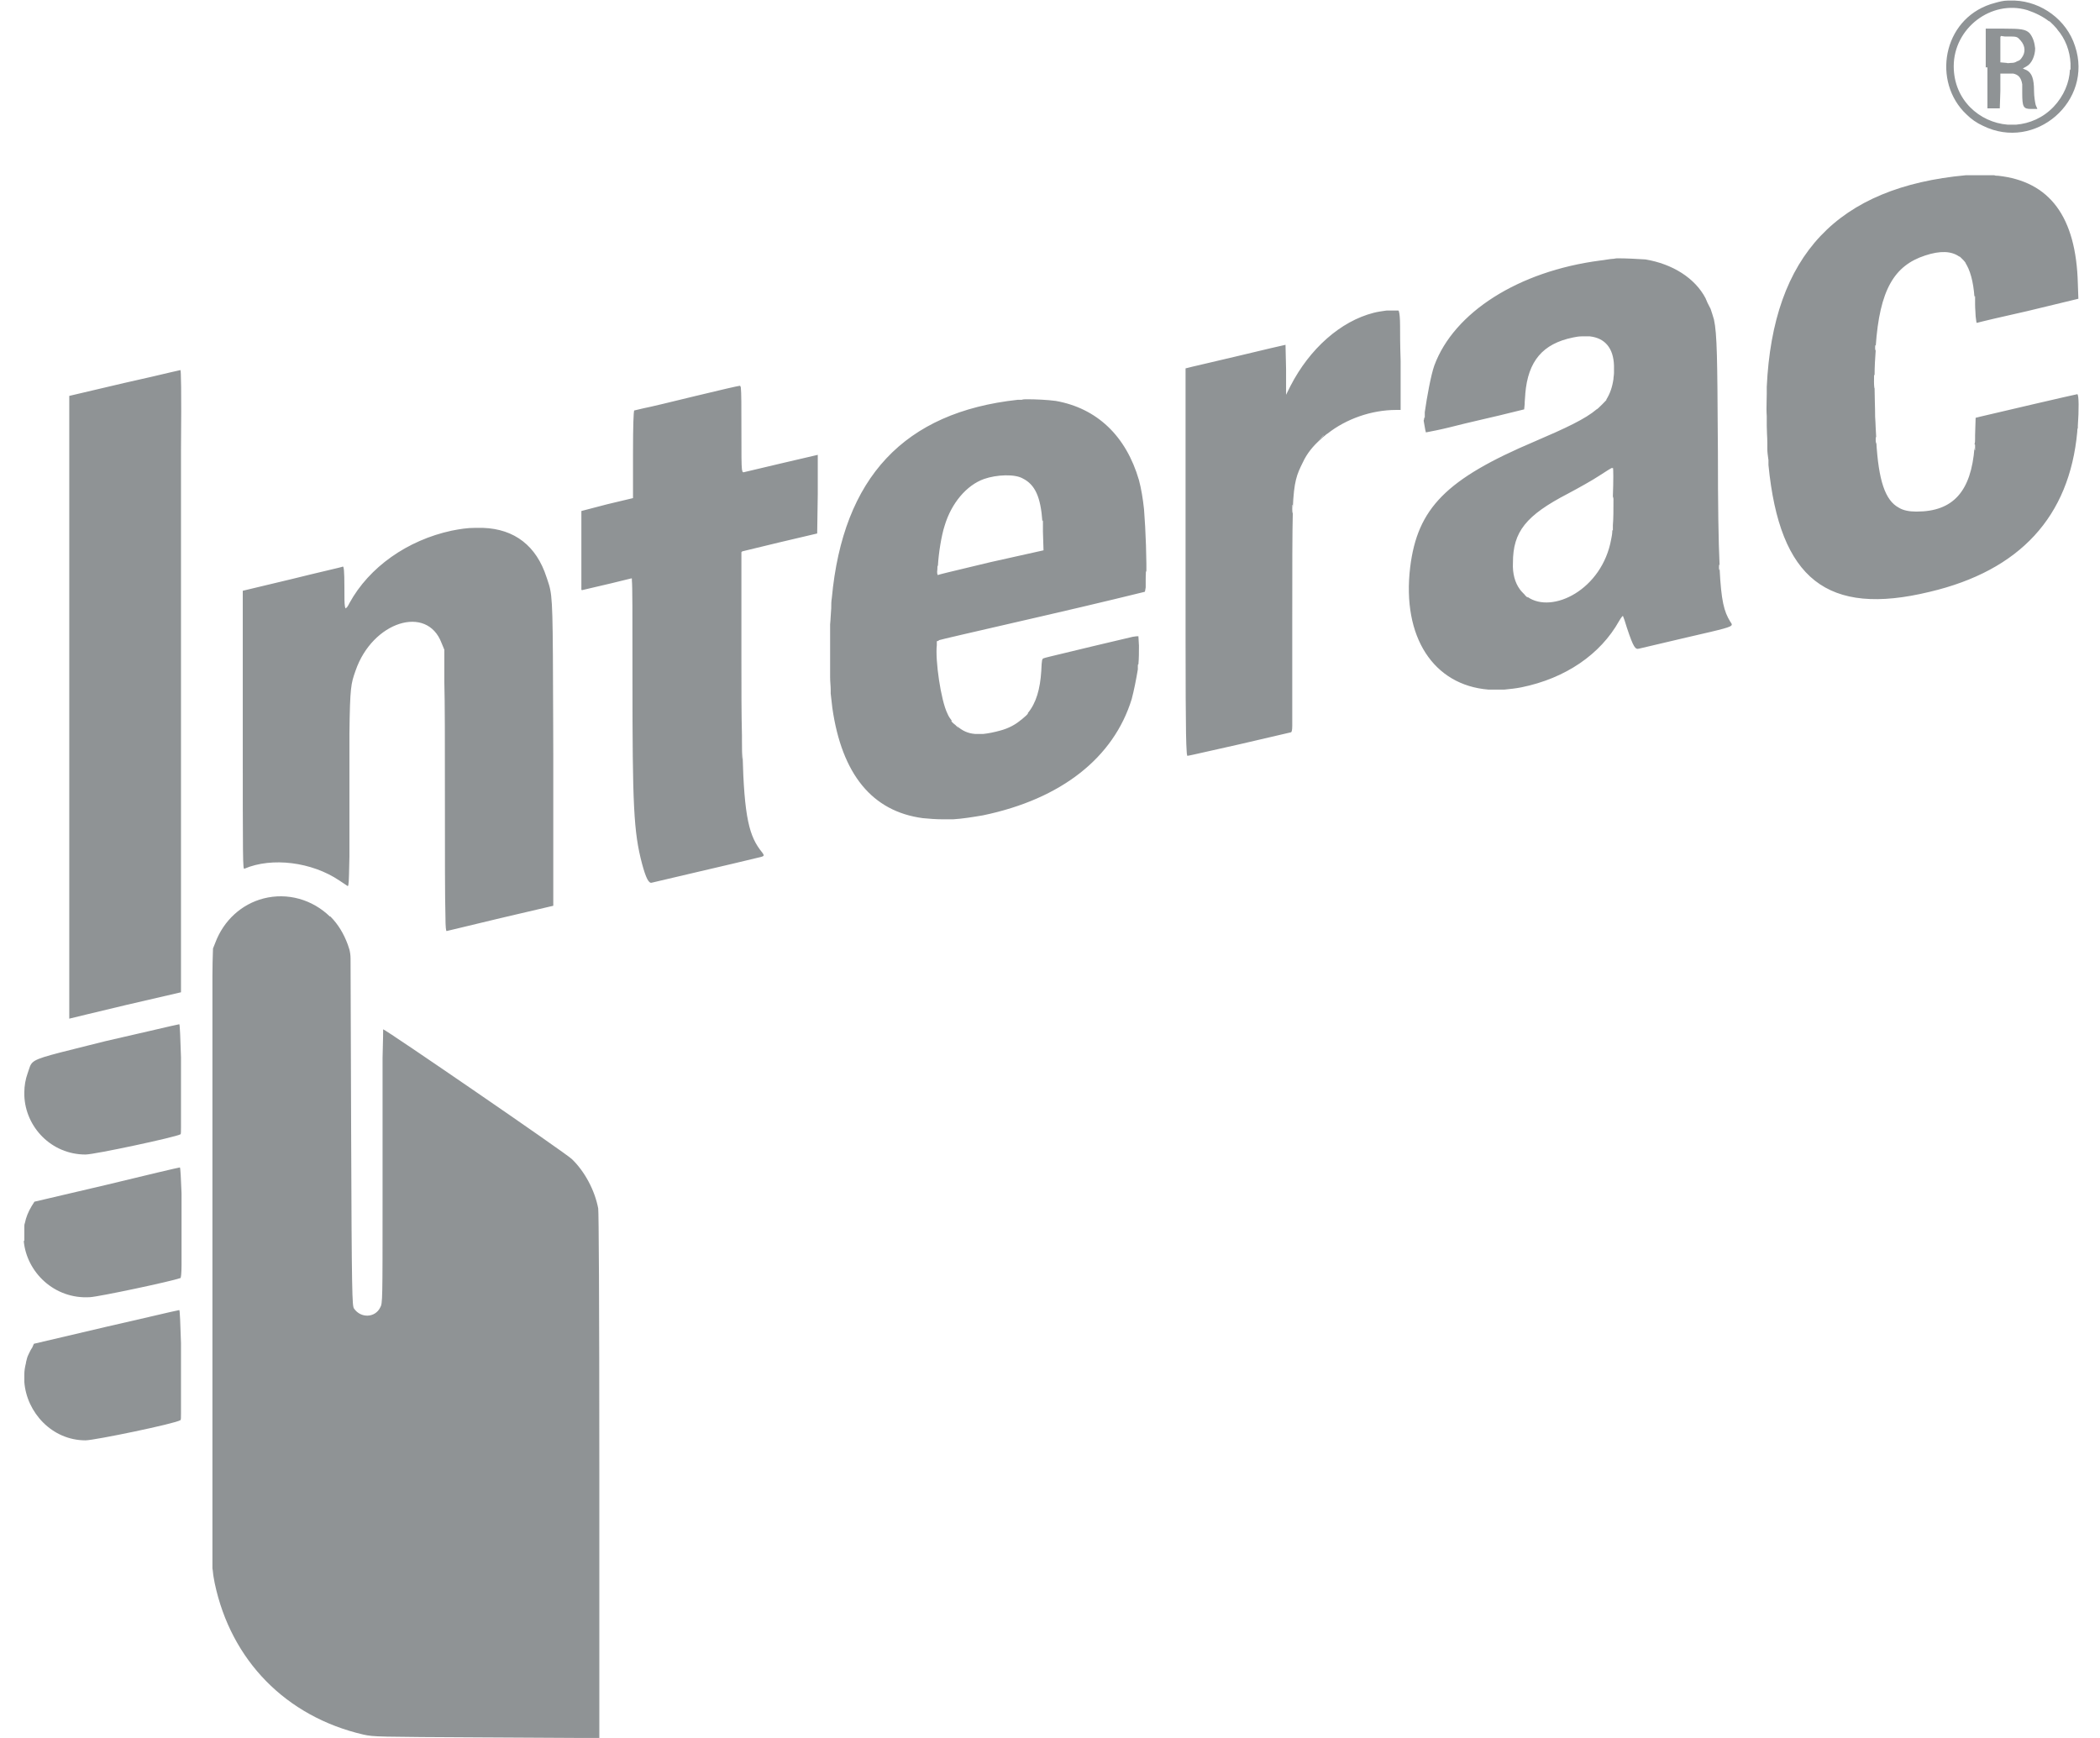 <svg width="58" height="48" viewBox="0 0 58 48" fill="none" xmlns="http://www.w3.org/2000/svg">
                            <g clip-path="url(#clip0_2125_33540)">
                                <path fill-rule="evenodd" clip-rule="evenodd"
                                    d="M54.286 3.133L54.224 3.071C53.355 2.125 53.712 0.434 55.108 0.078C55.216 0.047 55.34 0.016 55.449 0.016H55.651C56.38 0.047 57.077 0.543 57.31 1.272C57.822 2.792 56.209 4.188 54.767 3.474C54.596 3.397 54.441 3.288 54.317 3.164L54.286 3.133ZM56.612 0.605C56.442 0.465 56.224 0.357 55.992 0.279C54.999 -0.015 53.96 0.776 53.96 1.83C53.96 2.761 54.674 3.381 55.449 3.443H55.48H55.666H55.682C56.054 3.412 56.426 3.257 56.721 2.947C57 2.652 57.155 2.28 57.17 1.923C57.186 1.923 57.186 1.923 57.186 1.908V1.768V1.753C57.17 1.411 57.046 1.07 56.814 0.807L56.829 0.822C56.829 0.822 56.783 0.76 56.721 0.698C56.659 0.636 56.597 0.574 56.581 0.574L56.612 0.605ZM54.891 1.877V1.861H54.844V0.791H55.356C55.806 0.791 55.945 0.807 56.054 0.915C56.147 1.024 56.194 1.179 56.209 1.334C56.209 1.535 56.116 1.753 55.976 1.83L55.868 1.892L55.976 1.939C56.116 2.016 56.178 2.171 56.178 2.513C56.178 2.668 56.209 2.838 56.224 2.9L56.271 3.009H56.116H56.1C55.883 3.009 55.852 2.962 55.852 2.559V2.45V2.342V2.326C55.821 2.14 55.744 2.063 55.604 2.032H55.573H55.387H55.294H55.248V2.047V2.513L55.232 2.993H55.077H55.061H54.891V1.877ZM55.263 1.008H55.248V1.365V1.722L55.418 1.737C55.45 1.748 55.483 1.744 55.51 1.74C55.522 1.738 55.533 1.737 55.542 1.737H55.558C55.62 1.737 55.666 1.722 55.713 1.691C55.775 1.675 55.806 1.644 55.837 1.597C55.945 1.458 55.945 1.272 55.806 1.117L55.79 1.101C55.713 1.008 55.682 1.008 55.465 1.008H55.371L55.263 0.993V1.008ZM57.372 11.926C57.155 14.268 55.791 15.757 53.294 16.346C50.471 17.029 49.153 16.005 48.843 12.841V12.764V12.702L48.837 12.666C48.824 12.572 48.812 12.488 48.812 12.392V12.252V12.237C48.812 12.149 48.807 12.066 48.803 11.985C48.8 11.907 48.796 11.832 48.796 11.756V11.508V11.492C48.786 11.358 48.789 11.223 48.792 11.089V11.089C48.794 11.022 48.796 10.954 48.796 10.887V10.872V10.686C48.967 7.041 50.75 5.165 54.302 4.839H54.395H54.503H54.519H54.844H54.984H55.077C55.108 4.854 55.155 4.854 55.186 4.854C56.612 5.009 57.341 5.987 57.388 7.832L57.403 8.251L55.992 8.592C55.294 8.747 54.705 8.887 54.596 8.918C54.586 8.907 54.583 8.876 54.577 8.825C54.574 8.799 54.57 8.768 54.565 8.732C54.565 8.688 54.562 8.642 54.558 8.592L54.558 8.592C54.554 8.534 54.55 8.472 54.55 8.406V8.39V8.189C54.534 8.158 54.534 8.173 54.534 8.22C54.503 7.77 54.41 7.444 54.271 7.243L54.317 7.289L54.224 7.181C54.147 7.103 54.115 7.072 54.115 7.088C53.898 6.933 53.588 6.917 53.169 7.057C52.316 7.336 51.913 8.003 51.805 9.569V9.538C51.789 9.523 51.789 9.554 51.789 9.616V9.616C51.789 9.662 51.805 9.693 51.805 9.678C51.789 9.895 51.774 10.127 51.774 10.376C51.758 10.298 51.758 10.376 51.758 10.546C51.758 10.686 51.774 10.748 51.774 10.717C51.774 10.837 51.777 10.961 51.781 11.089C51.785 11.224 51.789 11.364 51.789 11.508C51.797 11.612 51.8 11.709 51.804 11.802C51.808 11.897 51.812 11.988 51.819 12.079C51.805 12.053 51.805 12.084 51.805 12.159C51.805 12.237 51.82 12.268 51.82 12.237V12.175C51.882 13.276 52.068 13.819 52.441 14.02C52.565 14.098 52.735 14.129 52.921 14.129H52.937C53.945 14.129 54.441 13.57 54.534 12.361C54.534 12.438 54.55 12.454 54.55 12.423V12.283L54.534 12.268C54.55 12.221 54.55 12.175 54.55 12.113V12.02L54.565 11.539L54.689 11.508C55.077 11.415 57.341 10.887 57.372 10.887C57.419 10.887 57.419 11.337 57.388 11.756V11.818C57.372 11.849 57.372 11.895 57.372 11.926ZM51.819 12.079L51.82 12.082V12.097L51.819 12.079ZM13.412 47.985C10.365 47.969 10.333 47.969 10.039 47.907C7.899 47.411 6.379 45.86 5.929 43.72L5.898 43.549C5.89 43.51 5.887 43.472 5.883 43.433C5.879 43.394 5.875 43.355 5.867 43.316V43.208V43.192V34.802V26.955C5.867 26.674 5.875 26.454 5.879 26.32L5.879 26.32C5.881 26.261 5.883 26.218 5.883 26.195L5.945 26.04C6.177 25.419 6.674 24.97 7.279 24.814C7.945 24.644 8.628 24.845 9.109 25.311H9.124C9.341 25.528 9.496 25.791 9.605 26.086L9.651 26.226C9.667 26.288 9.682 26.381 9.682 26.474L9.698 31.173C9.713 35.81 9.729 36.058 9.775 36.136C9.962 36.415 10.365 36.4 10.504 36.105C10.566 35.996 10.566 35.919 10.566 33.127V29.219C10.582 28.723 10.582 28.428 10.582 28.428C10.644 28.428 15.638 31.855 15.793 32.011C16.15 32.352 16.429 32.879 16.522 33.375C16.537 33.499 16.553 35.717 16.553 40.773V48H16.119L13.435 47.985L13.412 47.985ZM39.382 11.942L39.435 11.932C39.549 11.91 39.775 11.867 40.033 11.803C40.268 11.741 40.618 11.659 40.94 11.584L40.94 11.584C41.107 11.546 41.266 11.508 41.398 11.477L42.096 11.306L42.111 11.151V11.105L42.127 10.887V10.872C42.204 9.972 42.608 9.492 43.445 9.321C43.523 9.306 43.6 9.29 43.678 9.29H43.709H43.786H43.91C44.329 9.337 44.562 9.616 44.577 10.097V10.112V10.283V10.298C44.577 10.329 44.573 10.356 44.57 10.383L44.57 10.383C44.566 10.411 44.562 10.438 44.562 10.469C44.531 10.686 44.469 10.872 44.36 11.043C44.376 11.043 44.376 11.027 44.376 11.027C44.391 11.027 44.329 11.089 44.252 11.167C44.174 11.244 44.112 11.306 44.096 11.306C43.786 11.57 43.259 11.818 42.391 12.19C39.94 13.229 39.149 14.036 38.948 15.664C38.715 17.603 39.599 18.921 41.103 19.045H41.165H41.491H41.553C41.708 19.03 41.863 19.014 42.018 18.983C43.243 18.735 44.205 18.068 44.717 17.153C44.779 17.044 44.825 16.998 44.825 17.013C44.841 17.044 44.888 17.184 44.934 17.339C45.12 17.897 45.167 17.944 45.275 17.913C45.337 17.897 45.927 17.758 46.593 17.603L46.624 17.596C47.61 17.369 47.824 17.32 47.83 17.252C47.832 17.233 47.818 17.212 47.8 17.186L47.788 17.169C47.617 16.889 47.539 16.61 47.493 15.695V15.726C47.493 15.757 47.477 15.742 47.477 15.68C47.477 15.618 47.477 15.587 47.493 15.602C47.462 14.935 47.447 13.974 47.447 12.485L47.444 12.119V12.118C47.431 9.954 47.426 9.222 47.338 8.825C47.307 8.716 47.276 8.623 47.245 8.53C47.233 8.507 47.222 8.485 47.21 8.462C47.175 8.395 47.14 8.328 47.105 8.235C46.811 7.677 46.19 7.289 45.446 7.165C45.213 7.15 44.919 7.134 44.67 7.134C44.647 7.134 44.624 7.138 44.601 7.142C44.577 7.146 44.554 7.15 44.531 7.15C44.507 7.15 44.454 7.158 44.389 7.168L44.389 7.168L44.388 7.168C44.328 7.178 44.257 7.189 44.19 7.196C41.941 7.491 40.157 8.623 39.614 10.097C39.521 10.36 39.413 10.95 39.351 11.384V11.523C39.351 11.554 39.335 11.554 39.335 11.508C39.335 11.539 39.335 11.585 39.32 11.616C39.329 11.669 39.337 11.715 39.344 11.756C39.36 11.848 39.371 11.91 39.382 11.942ZM44.562 13.788C44.562 14.098 44.562 14.33 44.546 14.501V14.641L44.546 14.643L44.546 14.648L44.546 14.649C44.546 14.651 44.545 14.652 44.545 14.652C44.543 14.653 44.539 14.649 44.531 14.641L44.531 14.641C44.531 14.734 44.515 14.827 44.5 14.889C44.252 16.285 42.871 16.967 42.189 16.486V16.502C42.189 16.502 42.142 16.471 42.096 16.409L42.08 16.393L42.065 16.378C42.003 16.316 41.972 16.269 41.972 16.269C41.848 16.098 41.77 15.85 41.786 15.54C41.786 14.687 42.142 14.237 43.306 13.633C43.6 13.477 43.988 13.26 44.174 13.136C44.36 13.012 44.515 12.919 44.531 12.919V12.935C44.546 12.935 44.546 12.919 44.546 12.919C44.562 12.919 44.562 13.291 44.546 13.71C44.562 13.757 44.562 13.772 44.562 13.788ZM9.543 16.796V16.827C9.543 16.827 9.543 16.796 9.527 16.75C9.512 16.672 9.512 16.517 9.512 16.223C9.512 15.757 9.496 15.633 9.465 15.649C9.457 15.657 9.28 15.699 9.007 15.763C8.757 15.822 8.426 15.901 8.069 15.99L6.705 16.316V20.162C6.705 23.822 6.705 24.023 6.751 23.992C7.511 23.667 8.612 23.806 9.372 24.318L9.605 24.473C9.633 24.459 9.636 24.343 9.647 23.826L9.651 23.651V22.287V21.976V20.255C9.666 18.964 9.697 18.878 9.814 18.54L9.822 18.518C10.287 17.169 11.791 16.688 12.195 17.758L12.272 17.944V18.146V18.161V18.27V18.285V18.828C12.288 19.433 12.288 20.425 12.288 22.069V22.069C12.288 23.682 12.288 24.784 12.303 25.326C12.303 25.605 12.319 25.714 12.334 25.714C12.341 25.714 12.477 25.681 12.695 25.628L12.695 25.628C12.972 25.561 13.381 25.461 13.823 25.357L15.281 25.016V23.047V20.844L15.278 19.901C15.268 16.881 15.267 16.498 15.162 16.146C15.147 16.095 15.13 16.044 15.11 15.986L15.11 15.986L15.095 15.943C14.816 15.075 14.211 14.61 13.342 14.579H13.11C12.908 14.579 12.707 14.61 12.474 14.656C11.249 14.92 10.194 15.664 9.651 16.657C9.605 16.75 9.574 16.796 9.543 16.796ZM38.669 9.011C38.669 8.778 38.653 8.654 38.638 8.608C38.638 8.592 38.622 8.577 38.622 8.577H38.606H38.42H38.296L38.256 8.582C38.157 8.596 38.048 8.611 37.94 8.639C37.025 8.871 36.172 9.631 35.644 10.655L35.52 10.903V10.221V10.19L35.505 9.538V9.523C35.489 9.523 34.9 9.662 34.187 9.833C33.83 9.918 33.496 9.996 33.246 10.054L33.246 10.054L33.246 10.054C32.996 10.112 32.829 10.151 32.806 10.159L32.744 10.174V15.525C32.744 18.983 32.744 20.363 32.775 20.751C32.775 20.805 32.783 20.836 32.787 20.855L32.787 20.856C32.788 20.861 32.789 20.865 32.79 20.869C32.79 20.871 32.791 20.873 32.791 20.875C32.818 20.875 33.054 20.822 33.401 20.743L33.401 20.743C33.645 20.688 33.944 20.62 34.264 20.549L35.66 20.224C35.675 20.208 35.691 20.177 35.691 20.038V17.107C35.691 15.63 35.691 14.748 35.706 14.159C35.706 14.155 35.706 14.15 35.706 14.144L35.706 14.159C35.704 14.197 35.691 14.151 35.691 14.067C35.691 13.958 35.691 13.912 35.706 13.958V14.036C35.737 13.291 35.815 13.105 35.986 12.764C36.094 12.531 36.265 12.314 36.482 12.128L36.513 12.097C36.528 12.082 36.544 12.07 36.559 12.058C36.575 12.047 36.59 12.035 36.606 12.02C36.621 12.004 36.637 11.989 36.668 11.973C37.18 11.57 37.878 11.322 38.56 11.322H38.669H38.684V9.957C38.669 9.523 38.669 9.228 38.669 9.011V9.011ZM36.527 12.049L36.527 12.049L36.527 12.049C36.555 12.017 36.559 12.011 36.559 12.02C36.559 12.02 36.497 12.097 36.404 12.19C36.467 12.121 36.505 12.076 36.527 12.049ZM0.672 30.165C0.672 29.994 0.703 29.808 0.765 29.637C0.779 29.6 0.79 29.566 0.799 29.536C0.817 29.48 0.832 29.435 0.856 29.396C0.951 29.243 1.195 29.183 2.404 28.882C2.56 28.843 2.731 28.801 2.921 28.753C3.367 28.651 3.785 28.555 4.124 28.476L4.124 28.476L4.124 28.476L4.125 28.476C4.61 28.363 4.934 28.288 4.952 28.288C4.968 28.288 4.983 28.691 4.999 29.203V29.823V31.126C4.999 31.25 4.999 31.328 4.983 31.328C4.859 31.405 2.61 31.886 2.362 31.886C1.416 31.886 0.703 31.126 0.672 30.258V30.165ZM4.719 10.281C4.881 10.243 4.978 10.221 4.983 10.221C4.999 10.221 5.014 10.748 4.999 12.408V18.797V23.388V27.405L3.463 27.761C2.611 27.963 1.913 28.134 1.913 28.134V19.541V10.934L3.432 10.577C3.964 10.459 4.439 10.348 4.719 10.281L4.719 10.281L4.719 10.281ZM0.672 37.966V38.167C0.734 39.005 1.432 39.78 2.362 39.78C2.61 39.78 4.859 39.315 4.983 39.222C4.999 39.222 4.999 39.144 4.999 39.02V37.718V37.097C4.983 36.585 4.968 36.182 4.952 36.182C4.934 36.182 4.609 36.257 4.124 36.37L4.123 36.37L4.117 36.372C3.779 36.45 3.364 36.546 2.921 36.647L0.936 37.113L0.889 37.221C0.854 37.268 0.827 37.324 0.803 37.375L0.803 37.375C0.795 37.392 0.788 37.408 0.78 37.423C0.754 37.475 0.739 37.538 0.726 37.593L0.718 37.624V37.64C0.687 37.764 0.672 37.857 0.672 37.966ZM21.05 23.543L21.081 23.589C21.097 23.62 21.097 23.636 21.066 23.651L21.02 23.667C20.808 23.722 19.803 23.956 19.008 24.142C18.461 24.27 18.014 24.374 17.995 24.38C17.918 24.396 17.84 24.256 17.732 23.853C17.499 22.969 17.468 22.24 17.468 18.735C17.468 16.812 17.468 16.207 17.452 16.036V15.99C17.452 15.974 17.452 15.974 17.437 15.974C17.39 15.99 16.413 16.223 16.134 16.285L16.072 16.3L16.057 16.285V15.199V14.113L16.77 13.927L17.483 13.757V13.741V12.562V12.531C17.483 11.709 17.499 11.399 17.515 11.337L17.778 11.275C17.949 11.244 18.584 11.089 19.22 10.934L19.221 10.934C19.856 10.779 20.399 10.655 20.43 10.655C20.435 10.655 20.438 10.655 20.441 10.656C20.447 10.659 20.45 10.669 20.461 10.701L20.461 10.701C20.477 10.841 20.477 11.229 20.477 11.849C20.477 12.562 20.477 12.857 20.492 12.966C20.508 13.012 20.508 13.043 20.508 13.043V13.028C20.517 13.037 20.52 13.04 20.525 13.042C20.526 13.042 20.528 13.043 20.529 13.043C20.532 13.043 20.535 13.043 20.539 13.043C20.601 13.028 22.57 12.562 22.586 12.562V13.648L22.57 14.734L21.516 14.982L20.492 15.23V15.245H20.477V18.192C20.477 19.03 20.477 19.727 20.492 20.317V20.441C20.492 20.906 20.508 21.108 20.508 20.86V20.798C20.554 22.597 20.694 23.108 21.05 23.543ZM0.656 34.275C0.734 35.128 1.494 35.888 2.486 35.826C2.75 35.81 4.72 35.392 4.983 35.298C4.999 35.298 5.014 35.159 5.014 34.942V33.794V32.957C4.999 32.553 4.983 32.243 4.968 32.243C4.937 32.243 4.022 32.46 2.936 32.724L0.951 33.189L0.873 33.313C0.78 33.468 0.718 33.623 0.687 33.779C0.672 33.81 0.672 33.856 0.672 33.887V33.934V34.011V34.027V34.244C0.672 34.259 0.672 34.275 0.656 34.275ZM28.355 11.027C28.619 11.027 28.929 11.042 29.162 11.073C30.294 11.275 31.1 12.035 31.457 13.26C31.519 13.493 31.566 13.772 31.597 14.067C31.643 14.64 31.674 15.509 31.659 15.99V15.804C31.643 15.71 31.643 15.804 31.643 16.005V16.222C31.638 16.247 31.635 16.269 31.632 16.287C31.626 16.325 31.623 16.346 31.612 16.346C31.612 16.346 30.356 16.657 28.805 17.013C28.605 17.059 28.409 17.105 28.219 17.148C26.942 17.442 25.963 17.667 25.936 17.68L25.921 17.696L25.874 17.711V17.82C25.827 18.223 25.983 19.34 26.169 19.712C26.2 19.789 26.246 19.851 26.293 19.913C26.277 19.898 26.277 19.898 26.277 19.913C26.277 19.929 26.324 19.976 26.386 20.022L26.479 20.115L26.432 20.053C26.572 20.177 26.727 20.255 26.928 20.27H26.944H27.146H27.161C27.301 20.255 27.456 20.224 27.626 20.177C27.859 20.115 28.061 20.006 28.216 19.867L28.185 19.898L28.293 19.805C28.386 19.727 28.402 19.696 28.386 19.696C28.619 19.417 28.728 19.029 28.759 18.533L28.76 18.511C28.774 18.221 28.776 18.192 28.836 18.177C28.855 18.167 29.084 18.112 29.416 18.033C29.633 17.981 29.894 17.918 30.17 17.851L31.287 17.587C31.364 17.572 31.411 17.572 31.442 17.572L31.457 17.835C31.457 18.006 31.457 18.177 31.442 18.347C31.426 18.347 31.426 18.363 31.426 18.409V18.44V18.487C31.38 18.766 31.318 19.076 31.256 19.309C30.759 20.922 29.317 22.069 27.146 22.519C26.866 22.566 26.587 22.612 26.324 22.628H26.044C25.843 22.628 25.657 22.612 25.486 22.596C24.09 22.41 23.253 21.387 22.989 19.557C22.982 19.487 22.974 19.421 22.966 19.355C22.958 19.289 22.951 19.223 22.943 19.154V19.061V19.045C22.943 18.992 22.939 18.94 22.935 18.886C22.931 18.828 22.927 18.768 22.927 18.704V18.518V18.502V17.649V17.463V17.432V17.246C22.935 17.168 22.939 17.095 22.943 17.021C22.947 16.947 22.951 16.874 22.958 16.796V16.781V16.781C22.958 16.688 22.958 16.61 22.974 16.517C23.284 13.183 24.974 11.384 28.107 11.042H28.216C28.262 11.027 28.309 11.027 28.355 11.027ZM26.817 15.655C26.987 15.614 27.171 15.57 27.363 15.524L28.821 15.199L28.805 14.687V14.547V14.532V14.392C28.79 14.361 28.79 14.361 28.79 14.408C28.743 13.725 28.588 13.384 28.247 13.214C28.03 13.089 27.533 13.105 27.177 13.229C26.696 13.4 26.277 13.896 26.091 14.516C25.998 14.796 25.921 15.307 25.905 15.617C25.889 15.633 25.889 15.664 25.889 15.726C25.874 15.819 25.889 15.881 25.905 15.881C25.917 15.87 26.298 15.779 26.817 15.655Z"
                                    fill="#8F9395">
                                </path>
                            </g>
                            <defs>
                                <clippath id="clip0_2125_33540">
                                    <rect width="56.747" height="48" fill="white" transform="translate(0.656)">
                                    </rect>
                                </clippath>
                            </defs>
                        </svg>